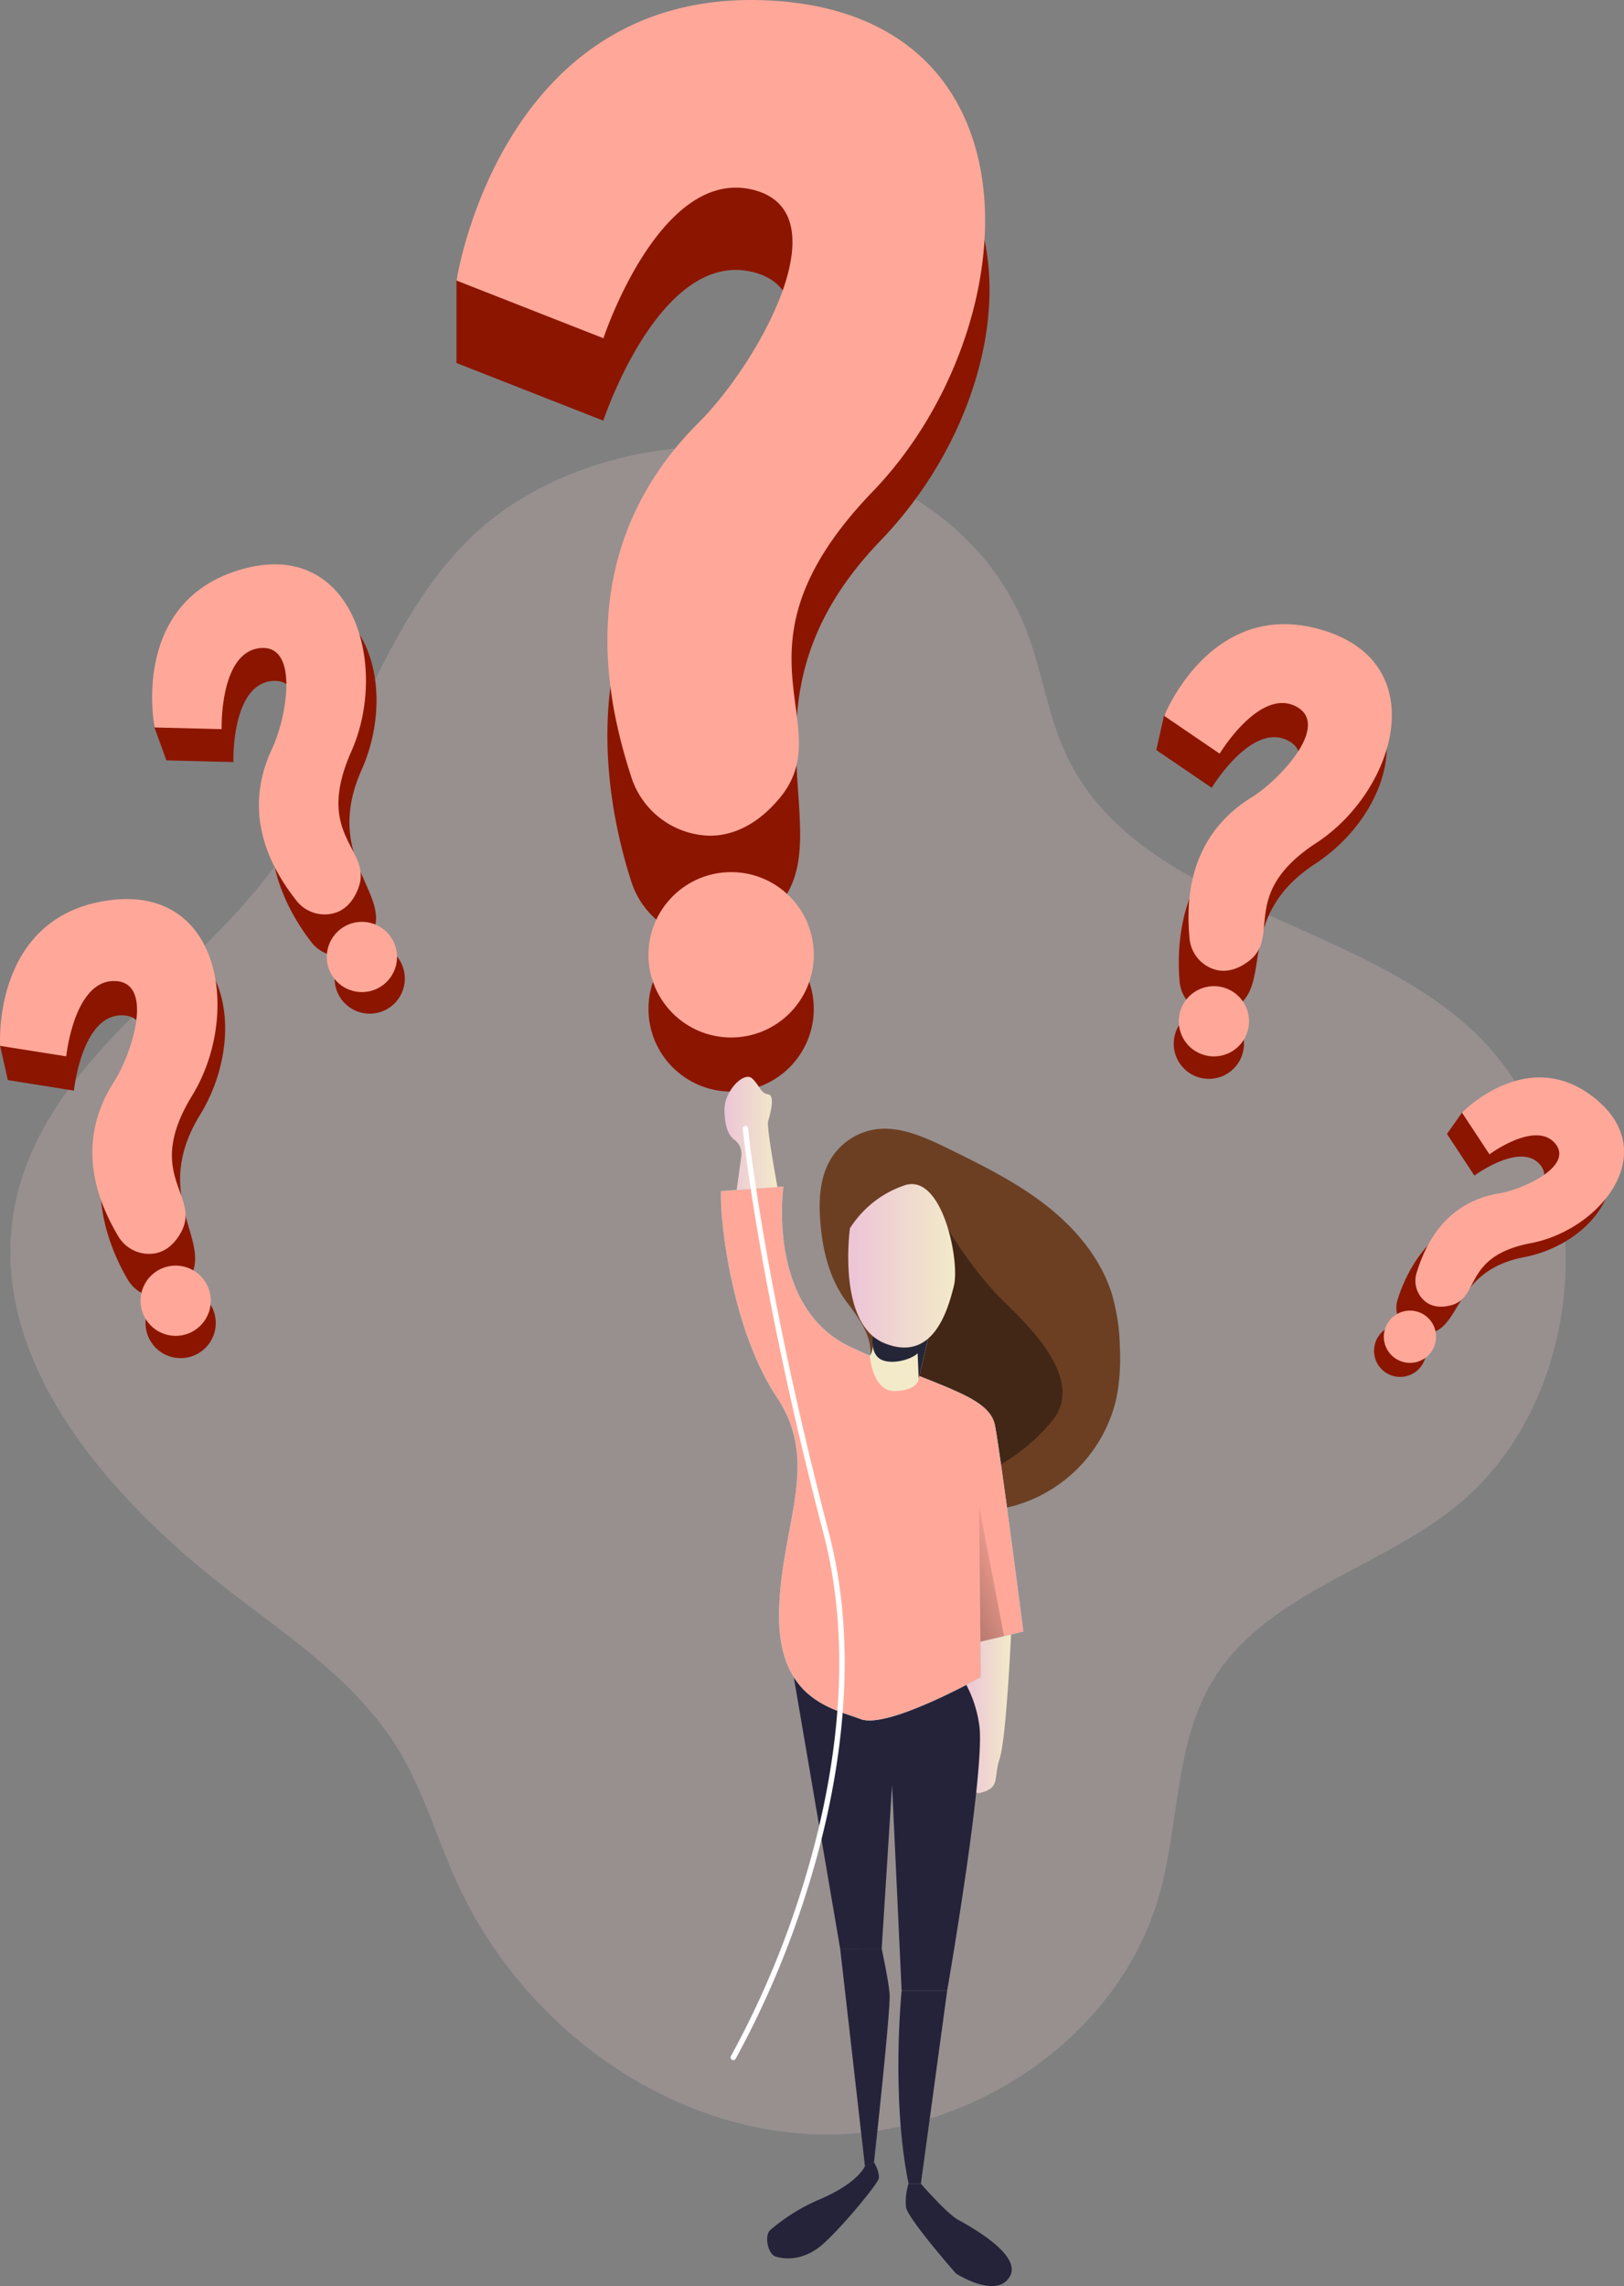 <?xml version="1.0" encoding="UTF-8" standalone="no"?>
<svg
   data-name="Layer 1"
   viewBox="0 0 422.61 594.72"
   version="1.1"
   id="svg98"
   sodipodi:docname="lost.svg"
   inkscape:version="1.2 (dc2aeda, 2022-05-15)"
   xmlns:inkscape="http://www.inkscape.org/namespaces/inkscape"
   xmlns:sodipodi="http://sodipodi.sourceforge.net/DTD/sodipodi-0.dtd"
   xmlns:xlink="http://www.w3.org/1999/xlink"
   xmlns="http://www.w3.org/2000/svg"
   xmlns:svg="http://www.w3.org/2000/svg">
  <rect x="0" y="0" width="422.61" height="594.72" fill="#808080" stroke="none"/>
  <sodipodi:namedview
     id="namedview100"
     pagecolor="#ffffff"
     bordercolor="#000000"
     borderopacity="0.25"
     inkscape:showpageshadow="2"
     inkscape:pageopacity="0.0"
     inkscape:pagecheckerboard="0"
     inkscape:deskcolor="#d1d1d1"
     showgrid="false"
     inkscape:zoom="1.0374443"
     inkscape:cx="252.54367"
     inkscape:cy="413.51616"
     inkscape:window-width="1336"
     inkscape:window-height="772"
     inkscape:window-x="0"
     inkscape:window-y="25"
     inkscape:window-maximized="0"
     inkscape:current-layer="svg98" />
  <defs
     id="defs26">
    <linearGradient
       id="a"
       x1="471.91"
       x2="483.86"
       y1="448.11"
       y2="448.11"
       gradientUnits="userSpaceOnUse">
      <stop
         offset="0"
         stop-color="#ecc4d7"
         id="stop2" />
      <stop
         offset=".42"
         stop-color="#efd4d1"
         id="stop4" />
      <stop
         offset="1"
         stop-color="#f2eac9"
         id="stop6" />
    </linearGradient>
    <linearGradient
       id="b"
       x1="401.28"
       x2="629.44"
       y1="390.68"
       y2="311.95"
       gradientUnits="userSpaceOnUse">
      <stop
         offset="0"
         stop-color="#fff"
         id="stop9" />
      <stop
         offset="0"
         stop-color="#fff"
         stop-opacity="0"
         id="stop11" />
      <stop
         offset=".99"
         stop-color="#fff"
         id="stop13" />
    </linearGradient>
    <linearGradient
       id="c"
       x1="461.61"
       x2="453.59"
       y1="332.57"
       y2="352.99"
       xlink:href="#a" />
    <linearGradient
       id="d"
       x1="441.49"
       x2="469.3"
       y1="331.58"
       y2="331.58"
       xlink:href="#a" />
    <linearGradient
       id="e"
       x1="409.29"
       x2="423.07"
       y1="297.13"
       y2="297.13"
       xlink:href="#a" />
    <linearGradient
       id="f"
       x1="265.63"
       x2="206.42"
       y1="405.63"
       y2="429.54"
       gradientUnits="userSpaceOnUse">
      <stop
         offset="0"
         stop-color="#fff"
         id="stop19" />
      <stop
         offset="0"
         stop-opacity="0"
         id="stop21" />
      <stop
         offset="1"
         id="stop23" />
    </linearGradient>
  </defs>
  <path
     fill="#68e1fd"
     d="M120.48 141.85c-22.17 23.14-29.54 56.75-48.36 82.69-22 30.34-60.06 51.17-68 87.82-8.7 40.36 23.83 77.36 56.64 102.36 15.8 12.05 32.77 23.67 43.05 40.67 6.43 10.64 9.85 22.78 15 34.1 16.34 36.13 52.45 63.7 92.06 65.71s80.11-24.15 90.84-62.32c5.24-18.66 3.93-39.54 14.08-56 13.28-21.59 41.17-28.25 61.34-43.6 38.58-29.34 40.71-95.19 4.11-127-32.09-27.86-85.77-31.51-103.81-70-4.89-10.43-6.28-22.16-10.56-32.85-22.27-55.59-108.17-61.48-146.39-21.58Z"
     opacity=".18"
     id="path28"
     style="fill:#ffdcd6;fill-opacity:1" />
  <circle
     cx="190.26"
     cy="262.46"
     r="21.51"
     fill="#3f3d56"
     id="circle30"
     style="fill:#8c1500;fill-opacity:1" />
  <path
     fill="url(#a)"
     d="M483.86 427.49s-1.21 27-2.95 32.23.33 7.63-5.13 9-3.54-28.06-3.54-28.06l1.84-11.28Z"
     transform="translate(-220.76 -2.28)"
     id="path32" />
  <path
     fill="#25233a"
     d="m206.01 433.06 12.63 73.93h10.8l2.7-42.59 2.49 53.47h11.85s10.19-58.57 8.31-69.35a31.51 31.51 0 0 0-3.31-10.17Z"
     id="path34" />
  <path
     fill="#3f3d56"
     d="M213.46 317.8c-.44-5.71-.13-11.78 2.94-16.61a16.52 16.52 0 0 1 11.21-7.36c6.57-1 13 2 19 4.9 8.8 4.32 17.66 8.68 25.4 14.67s14.39 13.84 17.32 23.19a53.22 53.22 0 0 1 2.09 14 54 54 0 0 1-.91 13.2 37.76 37.76 0 0 1-26.83 28c-15 3.9-32.09-1.61-45.66 5.84a6.31 6.31 0 0 1-3 1.1 3.68 3.68 0 0 1-3.18-2.63 8.3 8.3 0 0 1 0-4.34 23.11 23.11 0 0 1 6.39-11.62c4.14-4.05 9.66-6.39 14.18-10a4.39 4.39 0 0 0 1.68-2.12c.54-2-1.54-3.65-3.45-4.39s-4.19-1.4-4.95-3.29c-.62-1.53 0-3.23.43-4.83 1.73-7-2-11.7-5.85-16.89-4.47-6-6.25-13.5-6.81-20.82Z"
     id="path36"
     style="fill:#6c3f23;fill-opacity:1" />
  <path
     fill="#25233a"
     d="M246.76 319.87s6.74 11.27 14.49 18.73 20.95 20.87 12.54 31.05a50 50 0 0 1-18.77 14.07l-17.07-17.15v-28Z"
     id="path38"
     style="fill:#422716;fill-opacity:1" />
  <path
     fill="#68e1fd"
     d="m187.6 309.86 16.28-1.21s-4.57 31.6 17.65 41.86 35.89 12.4 37.4 20.32 7.39 53.63 7.39 53.63l-11.19 2.61-.34-35.35.43 44.59s-24.24 13.6-31.22 10.92-21.63-4.91-21.28-27.63 11-38.8-.56-56.09-14.86-45.46-14.56-53.65Z"
     id="path40" />
  <path
     fill="url(#b)"
     d="m408.36 312.14 16.28-1.21s-4.57 31.6 17.65 41.86 35.89 12.4 37.4 20.32 7.39 53.63 7.39 53.63l-11.19 2.61-.34-35.35.43 44.59s-24.24 13.6-31.22 10.92-21.63-4.91-21.28-27.63 11-38.8-.56-56.09-14.86-45.46-14.56-53.65Z"
     transform="translate(-220.76 -2.28)"
     id="path42"
     style="fill:#ffa899;fill-opacity:1" />
  <path
     fill="url(#c)"
     d="M447.12 355s.62 9.4 6.66 9.17 6.05-3.25 6.05-3.25l3.84-16.38-16.55 1s1.88 6.94 0 9.46Z"
     transform="translate(-220.76 -2.28)"
     id="path44" />
  <path
     fill="#222a72"
     d="M227.11 347.56s-.76 4.84 2.35 6.21 8.12-.35 9.33-1.73l.28 6.56 2.8-11.95Z"
     id="path46"
     style="fill:#242637;fill-opacity:1" />
  <path
     fill="url(#d)"
     d="M441.94 321.83s-3.49 24.88 9.05 29.91 16.38-8.47 18-14.95-3.07-29.7-13-26.09a27 27 0 0 0-14.05 11.13Z"
     transform="translate(-220.76 -2.28)"
     id="path48" />
  <path
     fill="url(#e)"
     d="M412.47 311.84s1.17-8.7 1.2-8.86a4.48 4.48 0 0 0-1.86-4.23c-1.2-.9-2.52-3-2.52-7.85s5.14-10.1 7.26-8 2.13 3.76 4.1 4.07.45 5.31 0 7 2.42 17.11 2.42 17.11Z"
     transform="translate(-220.76 -2.28)"
     id="path50" />
  <path
     fill="url(#f)"
     d="m254.79 391.76 6.5 33.87-6.16 1.44-.34-35.31z"
     id="path52" />
  <path
     fill="#25233a"
     d="M234.63 517.87s-2.81 27.7 1.8 50.21h3.21l6.84-50.21ZM218.64 506.99l6.44 56.49 2.36-1s4.42-40 4.06-43.86-2.06-11.65-2.06-11.65Z"
     id="path54" />
  <path
     fill="#25233a"
     d="M227.44 562.5s1.43 2.42 1.27 4.14c-.12 1.18-8.28 11.3-14.11 16.76-6.3 5.9-12.41 3.72-12.41 3.72-2.28-.23-3.46-5.47-1.72-7a49.53 49.53 0 0 1 12.64-7.88c10.45-4.42 12-8.8 12-8.8ZM236.43 568.08a15.45 15.45 0 0 0-.67 6.09c.4 2.93 13 17.27 13 17.27s10.32 6.7 13.94.94-10.68-13.4-13.52-15-9.54-9.29-9.54-9.29Z"
     id="path56" />
  <path
     fill="#3f3d56"
     d="M164.24 229.21a21.93 21.93 0 0 0 20.48 15.39c5.75 0 12.22-2.19 18.22-9.44 16-19.32-13.45-53.37 26.22-94.54s43.8-114.15-27.45-119c-54.41-3.68-76.67 30.16-82.93 51.34v21.47l38.22 15s14.62-44.36 38.69-38.71 1.4 45.43-13.79 60.55c-33.47 33.33-23.79 78.89-17.66 97.94Z"
     id="path58"
     style="fill:#8c1500;fill-opacity:1" />
  <path
     fill="#68e1fd"
     d="M164.24 202.02a22 22 0 0 0 20.48 15.39c5.75 0 12.22-2.61 18.22-9.85 16-19.33-15.49-38.54 24.19-79.71S272.99 5.04 201.74.22s-82.93 72.77-82.93 72.77l38.22 15s14.59-44.31 38.66-38.68 1.4 45.42-13.79 60.55c-33.47 33.3-23.79 73.11-17.66 92.16Z"
     id="path60"
     style="fill:#ffa899;fill-opacity:1" />
  <circle
     cx="190.26"
     cy="248.39"
     r="21.51"
     fill="#68e1fd"
     id="circle62"
     style="fill:#ffa899;fill-opacity:1" />
  <circle
     cx="316.98"
     cy="256.88"
     r="9.14"
     fill="#3f3d56"
     transform="rotate(-64.95 204.78 429.162)"
     id="circle64"
     style="fill:#8c1500;fill-opacity:1" />
  <path
     fill="#3f3d56"
     d="M81.01 245.08a9.35 9.35 0 0 0 10.42 3.18c2.3-.82 4.56-2.65 5.91-6.42 3.58-10-13.12-19.37-3.23-41.58s.94-52-28.22-43.56c-22.28 6.42-26.27 23.17-25.7 32.55l3.11 8.56 17.44.44s-.6-19.83 9.84-21.07 7.15 17.95 3.27 26.2c-8.54 18.18 1.94 34.98 7.16 41.7Z"
     id="path66"
     style="fill:#8c1500;fill-opacity:1" />
  <path
     fill="#68e1fd"
     d="M77.07 234.21a9.31 9.31 0 0 0 10.41 3.18c2.31-.82 4.51-2.81 5.85-6.58 3.59-10-11.77-13.15-1.89-35.36s.51-55.72-28.66-47.31-22.54 41.11-22.54 41.11l17.44.43s-.59-19.82 9.84-21.06 7.15 17.95 3.27 26.19c-8.55 18.18 1.05 32.68 6.28 39.4Z"
     id="path68"
     style="fill:#ffa899;fill-opacity:1" />
  <circle
     cx="314.94"
     cy="251.25"
     r="9.14"
     fill="#68e1fd"
     transform="rotate(-26.08 199.6 726.693)"
     id="circle70"
     style="fill:#ffa899;fill-opacity:1" />
  <path
     fill="#3f3d56"
     d="M55.94 342.25a9.14 9.14 0 1 1-10.89-7 9.13 9.13 0 0 1 10.89 7Z"
     id="path72"
     style="fill:#8c1500;fill-opacity:1" />
  <path
     fill="#3f3d56"
     d="M33.18 332.78a9.32 9.32 0 0 0 9.91 4.52c2.39-.51 4.88-2 6.7-5.58 4.87-9.48-10.46-20.93 2.25-41.65s7.76-51.39-22.26-46.88C6.85 246.63.7 262.71.04 272.08l2 8.9 17.2 2.74s2-19.73 12.52-19.59 4.73 18.73-.19 26.39c-10.87 16.89-2.68 34.92 1.61 42.26Z"
     id="path74"
     style="fill:#8c1500;fill-opacity:1" />
  <path
     fill="#68e1fd"
     d="M30.7 321.49a9.33 9.33 0 0 0 9.91 4.52c2.39-.51 4.83-2.2 6.66-5.75 4.87-9.48-9.95-14.58 2.76-35.3s7.81-55.18-22.21-50.67S.04 272.08.04 272.08l17.2 2.72s2-19.73 12.52-19.59 4.73 18.73-.19 26.39c-10.82 16.91-3.17 32.55 1.13 39.89Z"
     id="path76"
     style="fill:#ffa899;fill-opacity:1" />
  <circle
     cx="266.49"
     cy="340.65"
     r="9.14"
     fill="#68e1fd"
     transform="rotate(-4.27 125.69 3300.566)"
     id="circle78"
     style="fill:#ffa899;fill-opacity:1" />
  <path
     fill="#3f3d56"
     d="M323.49 273.56a9.14 9.14 0 1 1-6.88-10.95 9.15 9.15 0 0 1 6.88 10.95Z"
     id="path80"
     style="fill:#8c1500;fill-opacity:1" />
  <path
     fill="#3f3d56"
     d="M306.96 255.28a9.32 9.32 0 0 0 7 8.32c2.37.56 5.27.25 8.44-2.18 8.45-6.49-.51-23.39 19.83-36.69s29-43.15-.09-51.9c-22.2-6.69-34.64 5.22-39.24 13.41l-2 8.88 14.42 9.82s10.25-17 19.69-12.36-3.73 18.95-11.46 23.78c-17.03 10.64-17.31 30.44-16.59 38.92Z"
     id="path82"
     style="fill:#8c1500;fill-opacity:1" />
  <path
     fill="#68e1fd"
     d="M309.54 244.01a9.31 9.31 0 0 0 7 8.32c2.38.57 5.32.08 8.49-2.35 8.45-6.49-2.77-17.44 17.58-30.74s30.63-46.52 1.63-55.3-41.27 22.3-41.27 22.3l14.42 9.82s10.25-17 19.69-12.37-3.73 19-11.45 23.79c-17.08 10.64-16.84 28.06-16.09 36.53Z"
     id="path84"
     style="fill:#ffa899;fill-opacity:1" />
  <circle
     cx="536.67"
     cy="267.97"
     r="9.14"
     fill="#68e1fd"
     transform="rotate(-68.3 424.595 429.565)"
     id="circle86"
     style="fill:#ffa899;fill-opacity:1" />
  <path
     fill="#3f3d56"
     d="M369.9 355.33a6.79 6.79 0 1 1-1.63-9.47 6.79 6.79 0 0 1 1.63 9.47Z"
     id="path88"
     style="fill:#8c1500;fill-opacity:1" />
  <path
     fill="#3f3d56"
     d="M363.7 338.09a6.93 6.93 0 0 0 2.49 7.7 7.22 7.22 0 0 0 6.42.89c7.65-2.07 6.26-16.23 24-19.63s32.13-21.48 14.61-35.72c-13.37-10.87-25.29-6.2-30.77-1.87l-3.91 5.53 7.14 10.84s11.85-8.78 17-2.94-7.92 12-14.6 13.12c-14.68 2.5-20.49 16.03-22.38 22.08Z"
     id="path90"
     style="fill:#8c1500;fill-opacity:1" />
  <path
     fill="#68e1fd"
     d="M368.66 331.06a6.94 6.94 0 0 0 2.49 7.71c1.47 1.06 3.63 1.56 6.49.78 7.65-2.07 3-12.77 20.79-16.16s34.23-23.35 16.71-37.59-34.68 3.66-34.68 3.66l7.14 10.83s11.85-8.78 17-2.93-7.92 12-14.6 13.12c-14.69 2.5-19.45 14.54-21.34 20.58Z"
     id="path92"
     style="fill:#ffa899;fill-opacity:1" />
  <circle
     cx="587.68"
     cy="350.06"
     r="6.8"
     fill="#68e1fd"
     transform="rotate(-55.54 475.101 558.535)"
     id="circle94"
     style="fill:#ffa899;fill-opacity:1" />
  <path
     fill="#fff"
     d="M190.85 535.95a.7.7 0 0 1-.36-.1.71.71 0 0 1-.26-1 238.22 238.22 0 0 0 18.45-43.52c7.42-23.55 14.42-58.7 5.6-92.44-17-64.95-20.94-104.83-21-105.23a.72.72 0 0 1 .65-.78.71.71 0 0 1 .77.64c0 .4 4 40.18 20.94 105 8.91 34.08 1.86 69.53-5.63 93.27a240.84 240.84 0 0 1-18.56 43.77.72.72 0 0 1-.6.39Z"
     id="path96" />
</svg>
